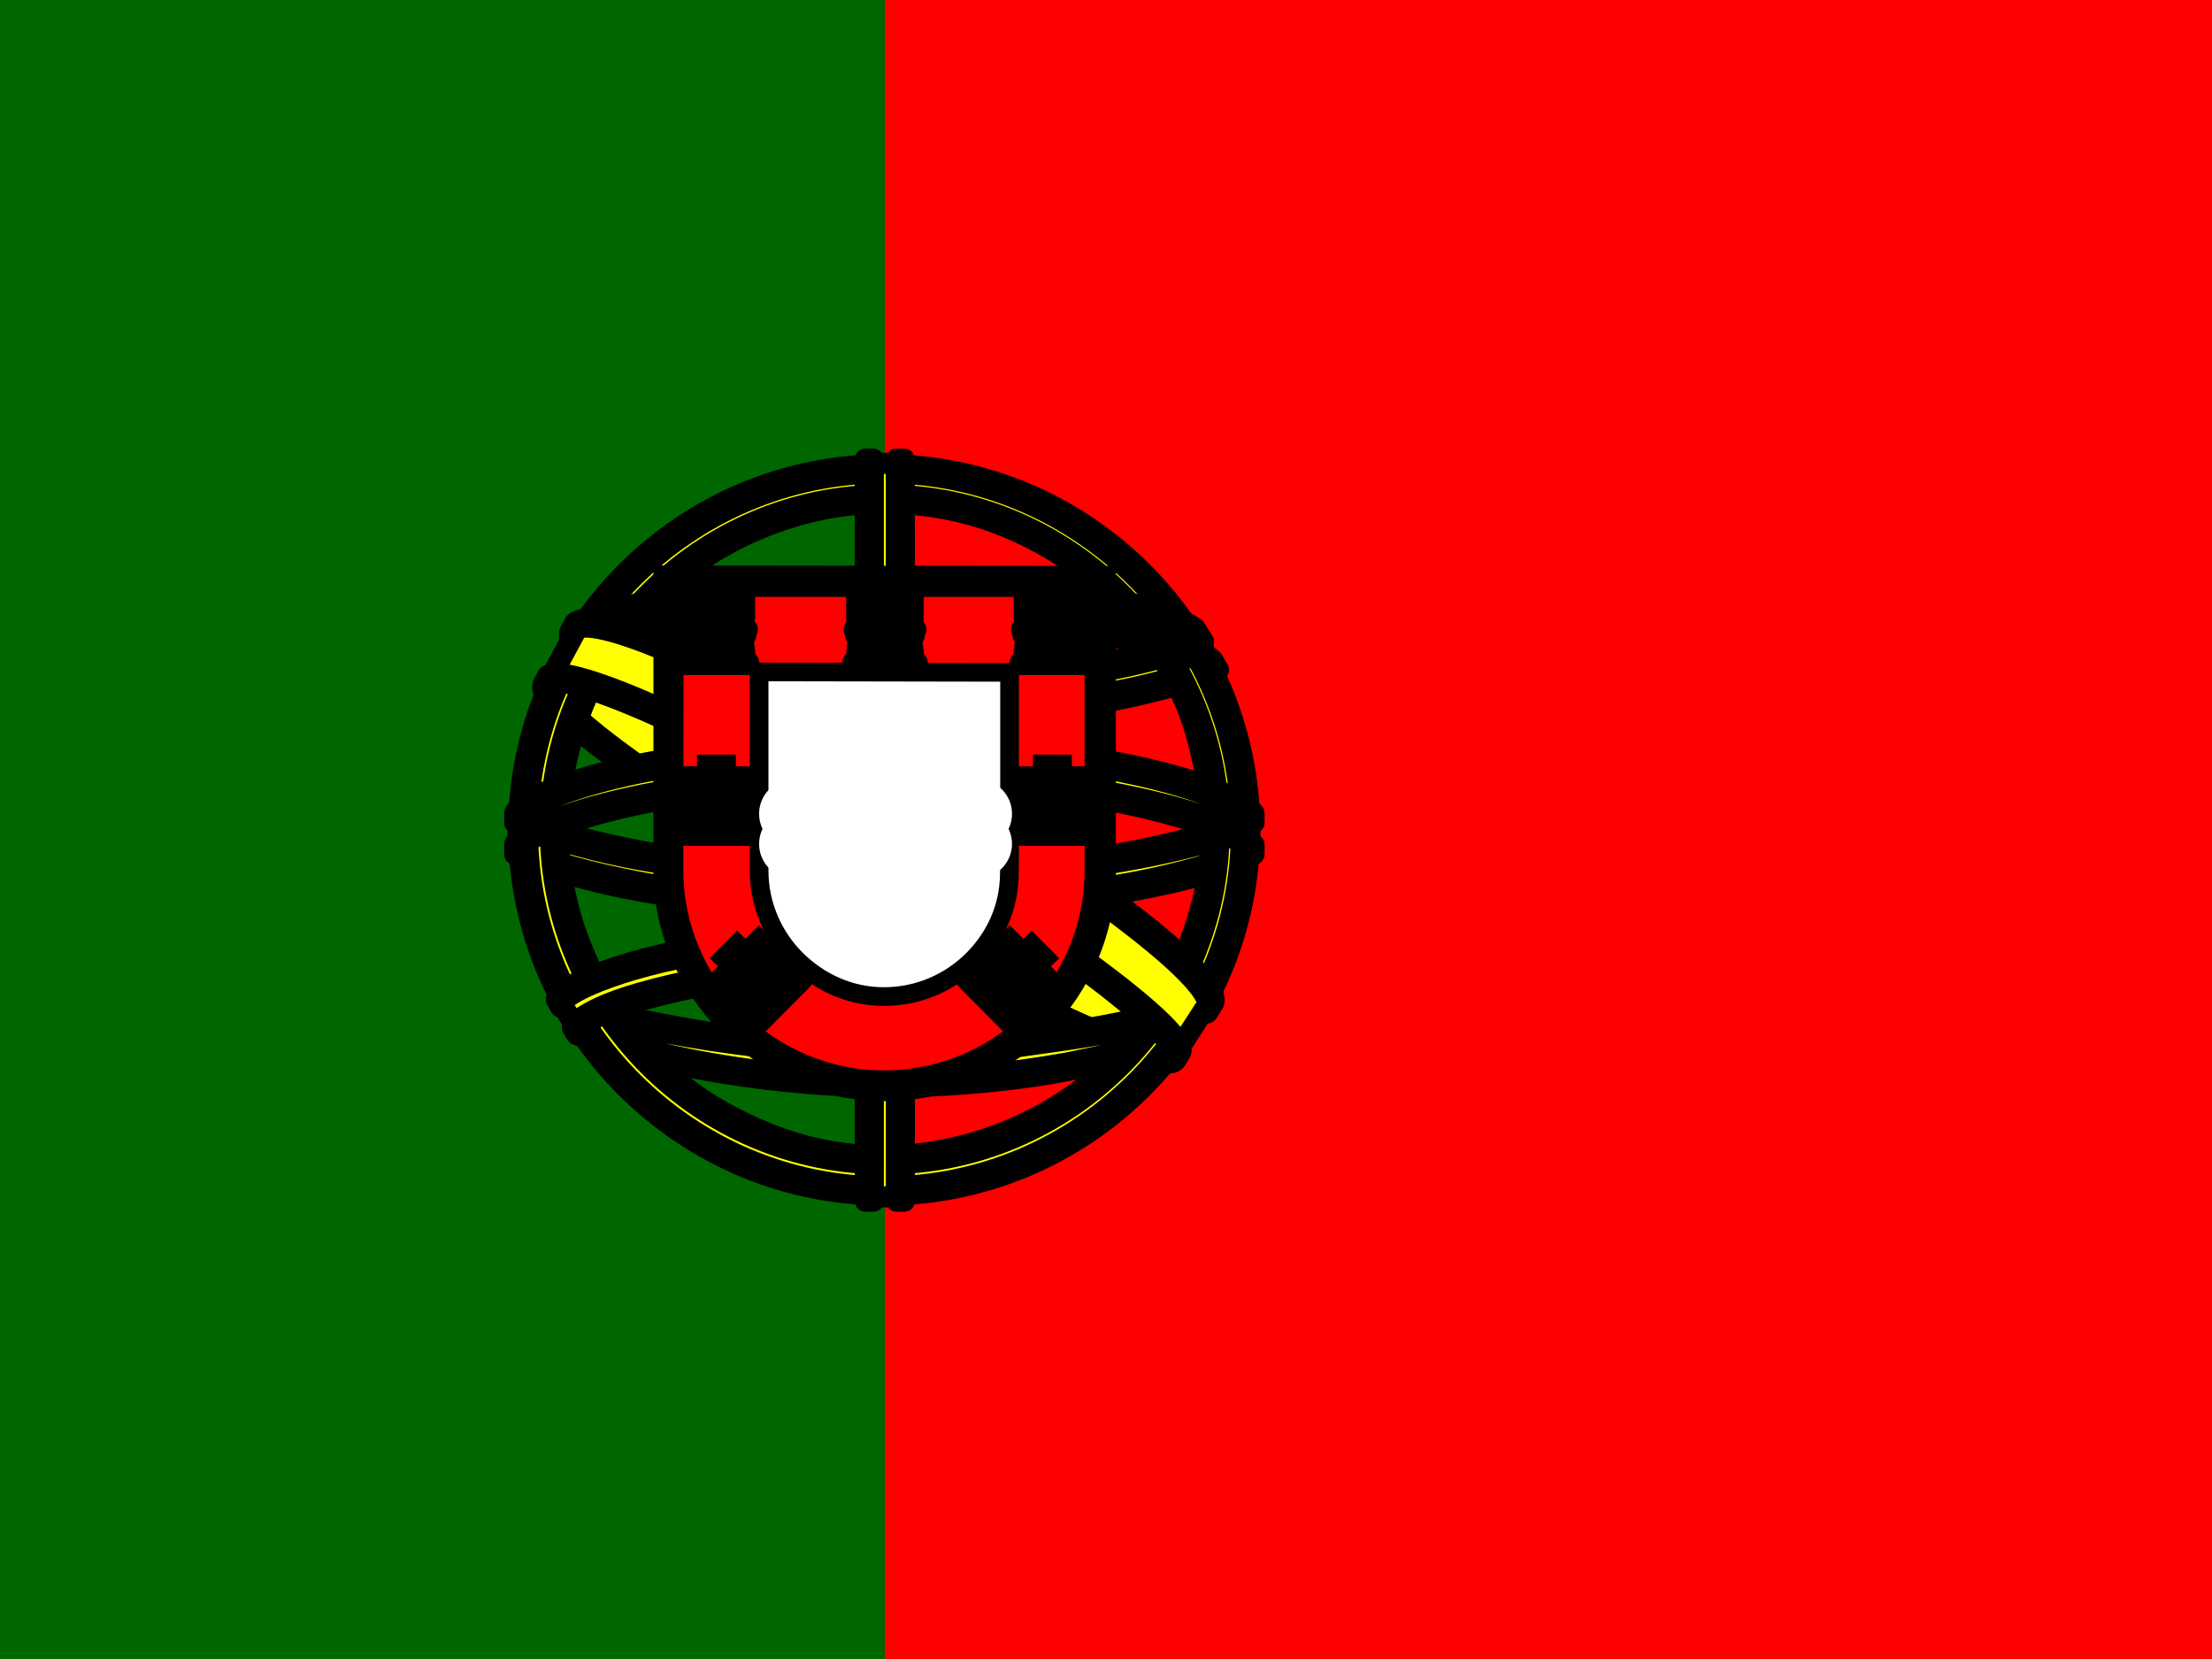 <?xml version="1.0" encoding="UTF-8"?>
<svg width="64px" height="48px" viewBox="0 0 64 48" version="1.1" xmlns="http://www.w3.org/2000/svg" xmlns:xlink="http://www.w3.org/1999/xlink">
    <rect x="0" y="0" width="64" height="48" fill="#333333" stroke="none"/>
    <!-- Generator: Sketch 52.5 (67469) - http://www.bohemiancoding.com/sketch -->
    <title>pt</title>
    <desc>Created with Sketch.</desc>
    <g id="Symbols" stroke="none" stroke-width="1" fill="none" fill-rule="evenodd">
        <g id="I18n/Region-List/Desktop" transform="translate(0, -713)">
            <g id="pt" transform="translate(0, 713)">
                <polygon id="Shape" fill="#FF0000" fill-rule="nonzero" points="25.6 0 64 0 64 48 25.6 48"></polygon>
                <polygon id="Shape" fill="#006600" fill-rule="nonzero" points="0 0 25.6 0 25.6 48 0 48"></polygon>
                <g id="Group" stroke-linecap="round" stroke-linejoin="round" transform="translate(14.8, 13.2)" fill="#FFFF00" stroke="#000000">
                    <path d="M19.146,17.418 C15.923,17.321 1.147,8.097 1.045,6.628 L1.861,5.268 C3.327,7.397 18.433,16.367 19.917,16.049 L19.146,17.417" id="Shape" stroke-width="0.611"></path>
                    <path d="M1.69,5.083 C1.401,5.861 5.546,8.423 10.533,11.456 C15.52,14.489 19.82,16.364 20.138,16.095 C20.158,16.06 20.295,15.824 20.282,15.826 C20.223,15.916 20.077,15.944 19.851,15.879 C18.503,15.49 14.989,13.877 10.637,11.238 C6.285,8.599 2.499,6.167 1.911,5.133 C1.87,5.062 1.841,4.931 1.847,4.829 L1.832,4.829 L1.707,5.048 L1.69,5.083 L1.69,5.083 Z M19.221,17.46 C19.167,17.559 19.065,17.563 18.871,17.541 C17.666,17.408 14.008,15.63 9.681,13.039 C4.645,10.024 0.486,7.278 0.937,6.56 L1.06,6.343 L1.084,6.35 C0.678,7.567 9.292,12.492 9.799,12.806 C14.783,15.894 18.985,17.697 19.357,17.228 L19.221,17.461 L19.221,17.461 L19.221,17.46 Z" id="Shape" stroke-width="0.611"></path>
                    <path d="M10.818,7.518 C14.043,7.492 18.023,7.077 20.314,6.164 L19.82,5.362 C18.467,6.112 14.465,6.604 10.791,6.678 C6.446,6.638 3.378,6.234 1.842,5.202 L1.376,6.056 C4.201,7.252 7.096,7.506 10.818,7.518" id="Shape" stroke-width="0.611"></path>
                    <path d="M20.447,6.182 C20.368,6.308 18.874,6.824 16.674,7.204 C15.182,7.431 13.236,7.626 10.807,7.628 C8.499,7.63 6.614,7.466 5.187,7.272 C2.877,6.91 1.685,6.407 1.244,6.228 C1.286,6.144 1.313,6.086 1.354,6.007 C2.623,6.513 3.821,6.817 5.224,7.033 C6.642,7.225 8.504,7.392 10.8,7.39 C13.217,7.387 15.142,7.178 16.626,6.957 C18.882,6.593 20.115,6.125 20.288,5.907 L20.447,6.183 L20.447,6.183 L20.447,6.182 Z M20.014,5.369 C19.769,5.566 18.551,5.998 16.407,6.34 C14.976,6.545 13.156,6.729 10.832,6.731 C8.623,6.733 6.819,6.585 5.447,6.385 C3.269,6.1 2.11,5.587 1.692,5.438 C1.734,5.366 1.776,5.295 1.82,5.223 C2.145,5.386 3.263,5.84 5.47,6.153 C6.827,6.346 8.634,6.489 10.832,6.487 C13.145,6.484 14.944,6.297 16.366,6.093 C18.521,5.797 19.681,5.246 19.857,5.108 L20.014,5.369 L20.014,5.369 L20.014,5.369 Z M0.227,11.404 C2.211,12.471 6.617,13.008 10.787,13.045 C14.583,13.051 19.529,12.459 21.378,11.478 L21.327,10.411 C20.749,11.315 15.449,12.182 10.745,12.147 C6.042,12.111 1.675,11.385 0.219,10.444 L0.227,11.403 L0.227,11.404 Z" id="Shape" stroke-width="0.611"></path>
                    <path d="M21.48,11.25 L21.48,11.505 C21.201,11.837 19.459,12.339 17.273,12.693 C15.609,12.948 13.441,13.141 10.738,13.141 C8.171,13.141 6.123,12.958 4.536,12.714 C2.026,12.348 0.421,11.708 0.098,11.517 L0.1,11.22 C1.068,11.864 3.69,12.335 4.571,12.479 C6.148,12.721 8.184,12.902 10.738,12.902 C13.428,12.902 15.584,12.711 17.237,12.458 C18.805,12.232 21.039,11.642 21.479,11.25 L21.48,11.25 Z M21.48,10.344 L21.48,10.599 C21.203,10.931 19.46,11.434 17.274,11.787 C15.611,12.042 13.442,12.235 10.739,12.235 C8.172,12.235 6.125,12.052 4.537,11.808 C2.027,11.443 0.422,10.803 0.1,10.611 L0.101,10.314 C1.069,10.958 3.691,11.429 4.572,11.573 C6.149,11.815 8.185,11.997 10.739,11.997 C13.429,11.997 15.585,11.806 17.238,11.552 C18.806,11.325 21.041,10.736 21.48,10.344 L21.48,10.344 L21.48,10.344 Z M10.778,17.234 C6.215,17.207 2.306,15.991 1.481,15.789 L2.083,16.732 C3.541,17.345 7.354,18.259 10.821,18.158 C14.288,18.057 17.318,17.788 19.454,16.749 L20.071,15.772 C18.616,16.458 13.664,17.227 10.777,17.234 L10.778,17.234 Z" id="Shape" stroke-width="0.611"></path>
                    <path d="M19.685,16.53 C19.595,16.668 19.503,16.804 19.408,16.939 C18.401,17.294 16.814,17.667 16.145,17.775 C14.777,18.057 12.66,18.265 10.782,18.266 C6.741,18.207 3.432,17.416 1.876,16.741 L1.75,16.525 L1.771,16.493 L1.984,16.575 C4.752,17.566 7.86,17.961 10.805,18.032 C12.676,18.038 14.548,17.817 16.063,17.546 C18.385,17.081 19.324,16.73 19.612,16.571 L19.685,16.53 L19.685,16.53 Z M20.221,15.647 C20.223,15.65 20.225,15.653 20.227,15.656 C20.159,15.772 20.089,15.888 20.018,16.004 C19.481,16.196 18.023,16.622 15.895,16.92 C14.492,17.111 13.62,17.296 10.83,17.35 C5.602,17.217 2.217,16.195 1.413,15.943 L1.294,15.714 C4.324,16.505 7.418,17.057 10.831,17.114 C13.383,17.059 14.469,16.871 15.86,16.682 C18.342,16.296 19.593,15.887 19.968,15.769 C19.963,15.762 19.958,15.755 19.952,15.748 L20.221,15.647 L20.221,15.648 L20.221,15.647 Z" id="Shape" stroke-width="0.587"></path>
                    <path d="M20.275,10.561 C20.29,13.562 18.754,16.256 17.517,17.444 C15.767,19.125 13.446,20.206 10.736,20.256 C7.71,20.311 4.857,18.339 4.091,17.472 C2.595,15.777 1.377,13.626 1.338,10.726 C1.523,7.45 2.809,5.168 4.673,3.604 C6.537,2.039 9.019,1.277 11.086,1.332 C13.471,1.395 16.257,2.565 18.182,4.887 C19.443,6.409 19.989,8.06 20.275,10.561 L20.275,10.561 Z M10.762,0.285 C16.574,0.285 21.354,5.014 21.354,10.813 C21.354,16.612 16.574,21.341 10.762,21.341 C4.95,21.341 0.21,16.612 0.21,10.813 C0.21,5.014 4.95,0.284 10.762,0.284 L10.762,0.285 Z" id="Shape" stroke-width="0.611"></path>
                    <path d="M10.79,0.248 C16.607,0.248 21.352,4.994 21.352,10.811 C21.352,16.628 16.607,21.373 10.79,21.373 C4.973,21.373 0.229,16.628 0.229,10.811 C0.229,4.993 4.973,0.248 10.79,0.248 L10.79,0.248 Z M0.462,10.811 C0.462,16.492 5.127,21.141 10.79,21.141 C16.454,21.141 21.119,16.492 21.119,10.811 C21.119,5.13 16.454,0.481 10.79,0.481 C5.127,0.481 0.462,5.13 0.462,10.811 L0.462,10.811 Z" id="Shape" stroke-width="0.611"></path>
                    <path d="M10.799,1.126 C16.104,1.126 20.473,5.481 20.473,10.801 C20.473,16.122 16.104,20.476 10.799,20.476 C5.494,20.476 1.125,16.122 1.125,10.801 C1.125,5.481 5.495,1.126 10.799,1.126 Z M1.357,10.801 C1.357,15.994 5.622,20.244 10.799,20.244 C15.976,20.244 20.24,15.995 20.24,10.801 C20.24,5.608 15.976,1.359 10.799,1.359 C5.622,1.359 1.357,5.608 1.357,10.801 L1.357,10.801 Z" id="Shape" stroke-width="0.611"></path>
                    <polygon id="Shape" stroke-width="0.611" points="11.225 0.206 10.319 0.206 10.32 21.428 11.229 21.428"></polygon>
                    <path d="M11.134,0.085 L11.364,0.085 L11.366,21.552 L11.136,21.552 L11.134,0.085 Z M10.236,0.085 L10.468,0.085 L10.468,21.552 L10.236,21.552 L10.236,0.085 L10.236,0.085 Z" id="Shape" stroke-width="0.611"></path>
                    <polygon id="Shape" stroke-width="0.611" points="21.359 11.22 21.359 10.435 20.72 9.84 17.093 8.88 11.867 8.347 5.573 8.667 1.093 9.733 0.189 10.403 0.189 11.188 2.48 10.16 7.92 9.307 13.147 9.307 16.987 9.733 19.653 10.373"></polygon>
                    <path d="M10.795,9.175 C13.289,9.171 15.709,9.412 17.628,9.786 C19.609,10.181 21.003,10.677 21.48,11.233 L21.479,11.509 C20.904,10.816 19.028,10.309 17.584,10.019 C15.679,9.648 13.275,9.409 10.795,9.414 C8.177,9.418 5.74,9.666 3.863,10.033 C2.357,10.331 0.348,10.925 0.097,11.511 L0.097,11.224 C0.235,10.819 1.731,10.213 3.829,9.793 C5.72,9.424 8.162,9.18 10.795,9.176 L10.795,9.175 Z M10.796,8.27 C13.29,8.265 15.71,8.506 17.629,8.88 C19.61,9.276 21.004,9.771 21.48,10.327 L21.48,10.603 C20.905,9.911 19.029,9.403 17.585,9.113 C15.68,8.742 13.276,8.503 10.796,8.508 C8.178,8.512 5.753,8.761 3.876,9.127 C2.422,9.402 0.332,10.019 0.099,10.605 L0.099,10.318 C0.236,9.917 1.762,9.29 3.83,8.887 C5.721,8.518 8.163,8.275 10.796,8.27 L10.796,8.27 Z M10.745,3.649 C14.675,3.629 18.104,4.199 19.672,5.002 L20.244,5.992 C18.881,5.257 15.182,4.493 10.75,4.607 C7.139,4.63 3.281,5.005 1.345,6.038 L2.028,4.896 C3.617,4.072 7.364,3.654 10.745,3.649 L10.745,3.649 Z" id="Shape" stroke-width="0.611"></path>
                    <path d="M10.797,4.466 C13.039,4.46 15.205,4.587 16.928,4.897 C18.532,5.196 20.062,5.644 20.281,5.885 L20.45,6.185 C19.918,5.838 18.594,5.451 16.894,5.128 C15.187,4.807 13.022,4.701 10.793,4.707 C8.262,4.698 6.297,4.832 4.609,5.126 C2.825,5.46 1.587,5.937 1.282,6.163 L1.448,5.847 C2.041,5.544 2.983,5.179 4.565,4.894 C6.31,4.575 8.297,4.48 10.797,4.466 L10.797,4.466 Z M10.796,3.561 C12.941,3.555 15.059,3.675 16.711,3.972 C18.013,4.225 19.301,4.621 19.773,4.973 L20.02,5.368 C19.599,4.899 18.012,4.455 16.61,4.206 C14.972,3.923 12.941,3.811 10.796,3.793 C8.544,3.8 6.463,3.938 4.849,4.232 C3.308,4.525 2.314,4.872 1.894,5.143 L2.112,4.814 C2.693,4.508 3.63,4.227 4.811,3.998 C6.438,3.702 8.531,3.567 10.796,3.561 L10.796,3.561 Z M16.043,15.201 C14.099,14.838 12.153,14.786 10.793,14.802 C4.243,14.878 2.127,16.147 1.869,16.531 L1.379,15.733 C3.047,14.524 6.614,13.846 10.828,13.915 C13.017,13.951 14.906,14.097 16.494,14.404 L16.043,15.201 L16.043,15.201 Z" id="Shape" stroke-width="0.611"></path>
                    <path d="M10.755,14.689 C12.577,14.716 14.366,14.791 16.092,15.113 L15.967,15.334 C14.364,15.038 12.655,14.925 10.761,14.934 C8.344,14.915 5.899,15.141 3.77,15.752 C3.099,15.939 1.987,16.371 1.873,16.728 L1.749,16.523 C1.785,16.312 2.457,15.874 3.713,15.521 C6.151,14.823 8.432,14.705 10.755,14.689 L10.755,14.689 L10.755,14.689 Z M10.838,13.772 C12.726,13.807 14.675,13.895 16.57,14.27 L16.44,14.5 C14.729,14.16 13.094,14.047 10.849,14.012 C8.424,14.017 5.852,14.19 3.513,14.87 C2.758,15.09 1.454,15.565 1.411,15.942 L1.286,15.722 C1.315,15.38 2.443,14.934 3.458,14.638 C5.815,13.953 8.394,13.777 10.838,13.772 L10.838,13.772 Z" id="Shape" stroke-width="0.587"></path>
                    <polygon id="Shape" stroke-width="0.611" points="20.142 15.854 19.355 17.075 17.093 15.067 11.227 11.12 4.613 7.493 1.18 6.319 1.911 4.962 2.16 4.827 4.293 5.36 11.333 8.987 15.387 11.547 18.8 14 20.187 15.6"></polygon>
                    <path d="M1.056,6.351 C1.658,5.942 6.084,7.914 10.715,10.707 C15.334,13.507 19.747,16.672 19.349,17.264 L19.218,17.47 L19.158,17.517 C19.171,17.508 19.237,17.427 19.151,17.207 C18.955,16.56 15.824,14.062 10.629,10.925 C5.565,7.905 1.345,6.085 0.923,6.606 L1.056,6.351 L1.056,6.351 Z M20.303,15.836 C20.684,15.084 16.579,11.992 11.489,8.981 C6.282,6.03 2.53,4.293 1.844,4.811 L1.692,5.088 C1.69,5.103 1.697,5.069 1.73,5.044 C1.854,4.935 2.061,4.943 2.154,4.941 C3.334,4.959 6.705,6.51 11.434,9.221 C13.507,10.428 20.189,14.714 20.163,15.919 C20.165,16.022 20.172,16.044 20.133,16.095 L20.303,15.836 L20.303,15.836 L20.303,15.836 Z" id="Shape" stroke-width="0.611"></path>
                </g>
                <g id="Group" transform="translate(19.2, 16.64)" fill-rule="nonzero">
                    <path d="M0.064,8.534 C0.064,10.27 0.775,11.84 1.926,12.987 C3.08,14.137 4.647,14.862 6.386,14.862 C8.133,14.862 9.719,14.152 10.867,13.007 C12.016,11.862 12.728,10.282 12.728,8.54 L12.728,8.54 L12.728,0.093 L0.063,0.078 L0.064,8.534 L0.064,8.534 Z" id="Shape" stroke="#000000" stroke-width="0.715" fill="#FFFFFF"></path>
                    <path d="M0.301,8.546 L0.301,8.551 C0.301,10.21 0.988,11.722 2.09,12.819 C3.195,13.918 4.716,14.601 6.38,14.601 C8.052,14.601 9.57,13.923 10.67,12.828 C11.77,11.733 12.451,10.222 12.451,8.556 L12.451,8.556 L12.451,0.362 L0.308,0.359 L0.3,8.546 L0.301,8.546 Z M10.01,2.813 L10.01,8.028 L10.006,8.58 C10.006,8.725 9.997,8.89 9.98,9.031 C9.881,9.856 9.502,10.574 8.941,11.133 C8.283,11.788 7.376,12.194 6.375,12.194 C5.381,12.194 4.494,11.774 3.834,11.117 C3.156,10.442 2.764,9.518 2.764,8.562 L2.763,2.8 L10.01,2.813 L10.01,2.813 L10.01,2.813 Z" id="Shape" stroke="#000000" stroke-width="0.541" fill="#FF0000"></path>
                    <g id="e" transform="translate(0.533, 0.427)">
                        <g id="d">
                            <path d="M0.554,2.073 C0.568,1.484 0.986,1.344 0.989,1.342 C0.992,1.34 1.44,1.492 1.439,2.078 L0.554,2.073" id="Shape" fill="#FFFF00"></path>
                            <path d="M0.193,1.354 L0.12,2.03 L0.562,2.031 C0.566,1.471 0.986,1.378 0.996,1.38 C1.006,1.38 1.422,1.504 1.433,2.031 L1.876,2.031 L1.796,1.349 L0.193,1.353 L0.193,1.354 L0.193,1.354 Z M0.091,2.033 L1.898,2.033 C1.936,2.033 1.968,2.071 1.968,2.117 C1.968,2.163 1.936,2.2 1.898,2.2 L0.091,2.2 C0.053,2.2 0.021,2.163 0.021,2.117 C0.021,2.071 0.053,2.033 0.091,2.033 Z" id="Shape" stroke="#000000" stroke-width="0.533" fill="#FFFF00"></path>
                            <path d="M0.748,2.03 C0.75,1.676 0.989,1.577 0.99,1.577 C0.99,1.577 1.24,1.68 1.242,2.03 L0.748,2.03 Z M0.129,1.072 L1.862,1.072 C1.898,1.072 1.928,1.106 1.928,1.147 C1.928,1.188 1.898,1.222 1.862,1.222 L0.129,1.222 C0.093,1.222 0.063,1.189 0.063,1.147 C0.063,1.106 0.092,1.072 0.129,1.072 L0.129,1.072 Z M0.165,1.223 L1.823,1.223 C1.858,1.223 1.886,1.257 1.886,1.299 C1.886,1.34 1.858,1.374 1.823,1.374 L0.165,1.374 C0.13,1.374 0.102,1.34 0.102,1.299 C0.102,1.257 0.13,1.223 0.165,1.223 Z M0.701,0.094 L0.832,0.094 L0.832,0.187 L0.927,0.187 L0.927,0.092 L1.061,0.092 L1.061,0.187 L1.157,0.187 L1.157,0.092 L1.291,0.092 L1.291,0.307 C1.291,0.34 1.264,0.362 1.232,0.362 L0.762,0.362 C0.73,0.362 0.701,0.337 0.701,0.306 L0.7,0.094 L0.701,0.094 Z M1.194,0.381 L1.223,1.069 L0.764,1.067 L0.795,0.379 L1.193,0.381 L1.194,0.381 Z" id="Shape" stroke="#000000" stroke-width="0.533" fill="#FFFF00"></path>
                            <polygon id="a" stroke="#000000" stroke-width="0.533" fill="#FFFF00" points="0.692 0.7 0.708 1.2 0.208 1.2 0.222 0.7 0.692 0.7"></polygon>
                            <g id="a-link" transform="translate(1.238, 0.64)" fill="#FFFF00" stroke="#000000" stroke-width="0.533">
                                <polygon id="a" points="0.585 0.06 0.601 0.56 0.101 0.56 0.115 0.06 0.585 0.06"></polygon>
                            </g>
                            <path d="M0.139,0.432 L0.267,0.433 L0.267,0.605 L0.36,0.605 L0.36,0.429 L0.491,0.43 L0.491,0.606 L0.585,0.606 L0.585,0.429 L0.716,0.43 L0.716,0.827 C0.716,0.889 0.689,0.929 0.659,0.929 L0.199,0.929 C0.168,0.929 0.139,0.883 0.139,0.825 L0.139,0.432 Z" id="b" stroke="#000000" stroke-width="0.533" fill="#FFFF00"></path>
                            <g id="b-link" transform="translate(1.238, 0.427)" fill="#FFFF00" stroke="#000000" stroke-width="0.533">
                                <path d="M0.032,0.007 L0.16,0.008 L0.16,0.18 L0.254,0.18 L0.254,0.004 L0.385,0.005 L0.385,0.18 L0.479,0.18 L0.479,0.004 L0.61,0.004 L0.609,0.402 C0.609,0.464 0.583,0.504 0.552,0.504 L0.092,0.504 C0.061,0.504 0.032,0.457 0.032,0.4 L0.032,0.007 Z" id="b"></path>
                            </g>
                            <path d="M0.95,0.666 C0.937,0.51 1.388,0.508 1.383,0.666 L1.383,1.048 L0.95,1.048 L0.95,0.666" id="Shape" fill="#000000"></path>
                            <path d="M0.381,0.927 C0.379,0.743 0.799,0.739 0.794,0.927 L0.794,1.287 L0.381,1.287 L0.381,0.927" id="c" fill="#000000"></path>
                            <g id="c-link" transform="translate(1.455, 0.747)" fill="#000000">
                                <path d="M0.143,0.203 C0.141,0.019 0.561,0.015 0.556,0.203 L0.556,0.563 L0.143,0.563 L0.143,0.203" id="c"></path>
                            </g>
                        </g>
                        <g id="d-link" transform="translate(0, 4.941)">
                            <g id="d">
                                <path d="M0.554,2.073 C0.568,1.484 0.986,1.344 0.989,1.342 C0.992,1.34 1.44,1.492 1.439,2.078 L0.554,2.073" id="Shape" fill="#FFFF00"></path>
                                <path d="M0.193,1.354 L0.12,2.03 L0.562,2.031 C0.566,1.471 0.986,1.378 0.996,1.38 C1.006,1.38 1.422,1.504 1.433,2.031 L1.876,2.031 L1.796,1.349 L0.193,1.353 L0.193,1.354 L0.193,1.354 Z M0.091,2.033 L1.898,2.033 C1.936,2.033 1.968,2.071 1.968,2.117 C1.968,2.163 1.936,2.2 1.898,2.2 L0.091,2.2 C0.053,2.2 0.021,2.163 0.021,2.117 C0.021,2.071 0.053,2.033 0.091,2.033 Z" id="Shape" stroke="#000000" stroke-width="0.533" fill="#FFFF00"></path>
                                <path d="M0.748,2.03 C0.75,1.676 0.989,1.577 0.99,1.577 C0.99,1.577 1.24,1.68 1.242,2.03 L0.748,2.03 Z M0.129,1.072 L1.862,1.072 C1.898,1.072 1.928,1.106 1.928,1.147 C1.928,1.188 1.898,1.222 1.862,1.222 L0.129,1.222 C0.093,1.222 0.063,1.189 0.063,1.147 C0.063,1.106 0.092,1.072 0.129,1.072 L0.129,1.072 Z M0.165,1.223 L1.823,1.223 C1.858,1.223 1.886,1.257 1.886,1.299 C1.886,1.34 1.858,1.374 1.823,1.374 L0.165,1.374 C0.13,1.374 0.102,1.34 0.102,1.299 C0.102,1.257 0.13,1.223 0.165,1.223 Z M0.701,0.094 L0.832,0.094 L0.832,0.187 L0.927,0.187 L0.927,0.092 L1.061,0.092 L1.061,0.187 L1.157,0.187 L1.157,0.092 L1.291,0.092 L1.291,0.307 C1.291,0.34 1.264,0.362 1.232,0.362 L0.762,0.362 C0.73,0.362 0.701,0.337 0.701,0.306 L0.7,0.094 L0.701,0.094 Z M1.194,0.381 L1.223,1.069 L0.764,1.067 L0.795,0.379 L1.193,0.381 L1.194,0.381 Z" id="Shape" stroke="#000000" stroke-width="0.533" fill="#FFFF00"></path>
                                <polygon id="a" stroke="#000000" stroke-width="0.533" fill="#FFFF00" points="0.692 0.7 0.708 1.2 0.208 1.2 0.222 0.7 0.692 0.7"></polygon>
                                <g id="a-link" transform="translate(1.238, 0.64)" fill="#FFFF00" stroke="#000000" stroke-width="0.533">
                                    <polygon id="a" points="0.585 0.06 0.601 0.56 0.101 0.56 0.115 0.06 0.585 0.06"></polygon>
                                </g>
                                <path d="M0.139,0.432 L0.267,0.433 L0.267,0.605 L0.36,0.605 L0.36,0.429 L0.491,0.43 L0.491,0.606 L0.585,0.606 L0.585,0.429 L0.716,0.43 L0.716,0.827 C0.716,0.889 0.689,0.929 0.659,0.929 L0.199,0.929 C0.168,0.929 0.139,0.883 0.139,0.825 L0.139,0.432 Z" id="b" stroke="#000000" stroke-width="0.533" fill="#FFFF00"></path>
                                <g id="b-link" transform="translate(1.238, 0.427)" fill="#FFFF00" stroke="#000000" stroke-width="0.533">
                                    <path d="M0.032,0.007 L0.16,0.008 L0.16,0.18 L0.254,0.18 L0.254,0.004 L0.385,0.005 L0.385,0.18 L0.479,0.18 L0.479,0.004 L0.61,0.004 L0.609,0.402 C0.609,0.464 0.583,0.504 0.552,0.504 L0.092,0.504 C0.061,0.504 0.032,0.457 0.032,0.4 L0.032,0.007 Z" id="b"></path>
                                </g>
                                <path d="M0.95,0.666 C0.937,0.51 1.388,0.508 1.383,0.666 L1.383,1.048 L0.95,1.048 L0.95,0.666" id="Shape" fill="#000000"></path>
                                <path d="M0.381,0.927 C0.379,0.743 0.799,0.739 0.794,0.927 L0.794,1.287 L0.381,1.287 L0.381,0.927" id="c" fill="#000000"></path>
                                <g id="c-link" transform="translate(1.455, 0.747)" fill="#000000">
                                    <path d="M0.143,0.203 C0.141,0.019 0.561,0.015 0.556,0.203 L0.556,0.563 L0.143,0.563 L0.143,0.203" id="c"></path>
                                </g>
                            </g>
                        </g>
                        <g id="d-link" transform="translate(2.128, 11.159) rotate(-45.202) translate(-2.128, -11.159) translate(1.115, 10.039)">
                            <g id="d">
                                <path d="M0.554,2.073 C0.568,1.484 0.986,1.344 0.989,1.342 C0.992,1.34 1.44,1.492 1.439,2.078 L0.554,2.073" id="Shape" fill="#FFFF00"></path>
                                <path d="M0.193,1.354 L0.12,2.03 L0.562,2.031 C0.566,1.471 0.986,1.378 0.996,1.38 C1.006,1.38 1.422,1.504 1.433,2.031 L1.876,2.031 L1.796,1.349 L0.193,1.353 L0.193,1.354 L0.193,1.354 Z M0.091,2.033 L1.898,2.033 C1.936,2.033 1.968,2.071 1.968,2.117 C1.968,2.163 1.936,2.2 1.898,2.2 L0.091,2.2 C0.053,2.2 0.021,2.163 0.021,2.117 C0.021,2.071 0.053,2.033 0.091,2.033 Z" id="Shape" stroke="#000000" stroke-width="0.533" fill="#FFFF00"></path>
                                <path d="M0.748,2.03 C0.75,1.676 0.989,1.577 0.99,1.577 C0.99,1.577 1.24,1.68 1.242,2.03 L0.748,2.03 Z M0.129,1.072 L1.862,1.072 C1.898,1.072 1.928,1.106 1.928,1.147 C1.928,1.188 1.898,1.222 1.862,1.222 L0.129,1.222 C0.093,1.222 0.063,1.189 0.063,1.147 C0.063,1.106 0.092,1.072 0.129,1.072 L0.129,1.072 Z M0.165,1.223 L1.823,1.223 C1.858,1.223 1.886,1.257 1.886,1.299 C1.886,1.34 1.858,1.374 1.823,1.374 L0.165,1.374 C0.13,1.374 0.102,1.34 0.102,1.299 C0.102,1.257 0.13,1.223 0.165,1.223 Z M0.701,0.094 L0.832,0.094 L0.832,0.187 L0.927,0.187 L0.927,0.092 L1.061,0.092 L1.061,0.187 L1.157,0.187 L1.157,0.092 L1.291,0.092 L1.291,0.307 C1.291,0.34 1.264,0.362 1.232,0.362 L0.762,0.362 C0.73,0.362 0.701,0.337 0.701,0.306 L0.7,0.094 L0.701,0.094 Z M1.194,0.381 L1.223,1.069 L0.764,1.067 L0.795,0.379 L1.193,0.381 L1.194,0.381 Z" id="Shape" stroke="#000000" stroke-width="0.533" fill="#FFFF00"></path>
                                <polygon id="a" stroke="#000000" stroke-width="0.533" fill="#FFFF00" points="0.692 0.7 0.708 1.2 0.208 1.2 0.222 0.7 0.692 0.7"></polygon>
                                <g id="a-link" transform="translate(1.238, 0.64)" fill="#FFFF00" stroke="#000000" stroke-width="0.533">
                                    <polygon id="a" points="0.585 0.06 0.601 0.56 0.101 0.56 0.115 0.06 0.585 0.06"></polygon>
                                </g>
                                <path d="M0.139,0.432 L0.267,0.433 L0.267,0.605 L0.36,0.605 L0.36,0.429 L0.491,0.43 L0.491,0.606 L0.585,0.606 L0.585,0.429 L0.716,0.43 L0.716,0.827 C0.716,0.889 0.689,0.929 0.659,0.929 L0.199,0.929 C0.168,0.929 0.139,0.883 0.139,0.825 L0.139,0.432 Z" id="b" stroke="#000000" stroke-width="0.533" fill="#FFFF00"></path>
                                <g id="b-link" transform="translate(1.238, 0.427)" fill="#FFFF00" stroke="#000000" stroke-width="0.533">
                                    <path d="M0.032,0.007 L0.16,0.008 L0.16,0.18 L0.254,0.18 L0.254,0.004 L0.385,0.005 L0.385,0.18 L0.479,0.18 L0.479,0.004 L0.61,0.004 L0.609,0.402 C0.609,0.464 0.583,0.504 0.552,0.504 L0.092,0.504 C0.061,0.504 0.032,0.457 0.032,0.4 L0.032,0.007 Z" id="b"></path>
                                </g>
                                <path d="M0.95,0.666 C0.937,0.51 1.388,0.508 1.383,0.666 L1.383,1.048 L0.95,1.048 L0.95,0.666" id="Shape" fill="#000000"></path>
                                <path d="M0.381,0.927 C0.379,0.743 0.799,0.739 0.794,0.927 L0.794,1.287 L0.381,1.287 L0.381,0.927" id="c" fill="#000000"></path>
                                <g id="c-link" transform="translate(1.455, 0.747)" fill="#000000">
                                    <path d="M0.143,0.203 C0.141,0.019 0.561,0.015 0.556,0.203 L0.556,0.563 L0.143,0.563 L0.143,0.203" id="c"></path>
                                </g>
                            </g>
                        </g>
                    </g>
                    <g id="d-link" transform="translate(5.41, 0.427)">
                        <g id="d">
                            <path d="M0.554,2.073 C0.568,1.484 0.986,1.344 0.989,1.342 C0.992,1.34 1.44,1.492 1.439,2.078 L0.554,2.073" id="Shape" fill="#FFFF00"></path>
                            <path d="M0.193,1.354 L0.12,2.03 L0.562,2.031 C0.566,1.471 0.986,1.378 0.996,1.38 C1.006,1.38 1.422,1.504 1.433,2.031 L1.876,2.031 L1.796,1.349 L0.193,1.353 L0.193,1.354 L0.193,1.354 Z M0.091,2.033 L1.898,2.033 C1.936,2.033 1.968,2.071 1.968,2.117 C1.968,2.163 1.936,2.2 1.898,2.2 L0.091,2.2 C0.053,2.2 0.021,2.163 0.021,2.117 C0.021,2.071 0.053,2.033 0.091,2.033 Z" id="Shape" stroke="#000000" stroke-width="0.533" fill="#FFFF00"></path>
                            <path d="M0.748,2.03 C0.75,1.676 0.989,1.577 0.99,1.577 C0.99,1.577 1.24,1.68 1.242,2.03 L0.748,2.03 Z M0.129,1.072 L1.862,1.072 C1.898,1.072 1.928,1.106 1.928,1.147 C1.928,1.188 1.898,1.222 1.862,1.222 L0.129,1.222 C0.093,1.222 0.063,1.189 0.063,1.147 C0.063,1.106 0.092,1.072 0.129,1.072 L0.129,1.072 Z M0.165,1.223 L1.823,1.223 C1.858,1.223 1.886,1.257 1.886,1.299 C1.886,1.34 1.858,1.374 1.823,1.374 L0.165,1.374 C0.13,1.374 0.102,1.34 0.102,1.299 C0.102,1.257 0.13,1.223 0.165,1.223 Z M0.701,0.094 L0.832,0.094 L0.832,0.187 L0.927,0.187 L0.927,0.092 L1.061,0.092 L1.061,0.187 L1.157,0.187 L1.157,0.092 L1.291,0.092 L1.291,0.307 C1.291,0.34 1.264,0.362 1.232,0.362 L0.762,0.362 C0.73,0.362 0.701,0.337 0.701,0.306 L0.7,0.094 L0.701,0.094 Z M1.194,0.381 L1.223,1.069 L0.764,1.067 L0.795,0.379 L1.193,0.381 L1.194,0.381 Z" id="Shape" stroke="#000000" stroke-width="0.533" fill="#FFFF00"></path>
                            <polygon id="a" stroke="#000000" stroke-width="0.533" fill="#FFFF00" points="0.692 0.7 0.708 1.2 0.208 1.2 0.222 0.7 0.692 0.7"></polygon>
                            <g id="a-link" transform="translate(1.238, 0.64)" fill="#FFFF00" stroke="#000000" stroke-width="0.533">
                                <polygon id="a" points="0.585 0.06 0.601 0.56 0.101 0.56 0.115 0.06 0.585 0.06"></polygon>
                            </g>
                            <path d="M0.139,0.432 L0.267,0.433 L0.267,0.605 L0.36,0.605 L0.36,0.429 L0.491,0.43 L0.491,0.606 L0.585,0.606 L0.585,0.429 L0.716,0.43 L0.716,0.827 C0.716,0.889 0.689,0.929 0.659,0.929 L0.199,0.929 C0.168,0.929 0.139,0.883 0.139,0.825 L0.139,0.432 Z" id="b" stroke="#000000" stroke-width="0.533" fill="#FFFF00"></path>
                            <g id="b-link" transform="translate(1.238, 0.427)" fill="#FFFF00" stroke="#000000" stroke-width="0.533">
                                <path d="M0.032,0.007 L0.16,0.008 L0.16,0.18 L0.254,0.18 L0.254,0.004 L0.385,0.005 L0.385,0.18 L0.479,0.18 L0.479,0.004 L0.61,0.004 L0.609,0.402 C0.609,0.464 0.583,0.504 0.552,0.504 L0.092,0.504 C0.061,0.504 0.032,0.457 0.032,0.4 L0.032,0.007 Z" id="b"></path>
                            </g>
                            <path d="M0.95,0.666 C0.937,0.51 1.388,0.508 1.383,0.666 L1.383,1.048 L0.95,1.048 L0.95,0.666" id="Shape" fill="#000000"></path>
                            <path d="M0.381,0.927 C0.379,0.743 0.799,0.739 0.794,0.927 L0.794,1.287 L0.381,1.287 L0.381,0.927" id="c" fill="#000000"></path>
                            <g id="c-link" transform="translate(1.455, 0.747)" fill="#000000">
                                <path d="M0.143,0.203 C0.141,0.019 0.561,0.015 0.556,0.203 L0.556,0.563 L0.143,0.563 L0.143,0.203" id="c"></path>
                            </g>
                        </g>
                    </g>
                    <g id="e-link" transform="translate(10.378, 6.773) scale(-1, 1) translate(-10.378, -6.773) translate(8.511, 0.427)">
                        <g id="e">
                            <g id="d">
                                <path d="M0.554,2.073 C0.568,1.484 0.986,1.344 0.989,1.342 C0.992,1.34 1.44,1.492 1.439,2.078 L0.554,2.073" id="Shape" fill="#FFFF00"></path>
                                <path d="M0.193,1.354 L0.12,2.03 L0.562,2.031 C0.566,1.471 0.986,1.378 0.996,1.38 C1.006,1.38 1.422,1.504 1.433,2.031 L1.876,2.031 L1.796,1.349 L0.193,1.353 L0.193,1.354 L0.193,1.354 Z M0.091,2.033 L1.898,2.033 C1.936,2.033 1.968,2.071 1.968,2.117 C1.968,2.163 1.936,2.2 1.898,2.2 L0.091,2.2 C0.053,2.2 0.021,2.163 0.021,2.117 C0.021,2.071 0.053,2.033 0.091,2.033 Z" id="Shape" stroke="#000000" stroke-width="0.533" fill="#FFFF00"></path>
                                <path d="M0.748,2.03 C0.75,1.676 0.989,1.577 0.99,1.577 C0.99,1.577 1.24,1.68 1.242,2.03 L0.748,2.03 Z M0.129,1.072 L1.862,1.072 C1.898,1.072 1.928,1.106 1.928,1.147 C1.928,1.188 1.898,1.222 1.862,1.222 L0.129,1.222 C0.093,1.222 0.063,1.189 0.063,1.147 C0.063,1.106 0.092,1.072 0.129,1.072 L0.129,1.072 Z M0.165,1.223 L1.823,1.223 C1.858,1.223 1.886,1.257 1.886,1.299 C1.886,1.34 1.858,1.374 1.823,1.374 L0.165,1.374 C0.13,1.374 0.102,1.34 0.102,1.299 C0.102,1.257 0.13,1.223 0.165,1.223 Z M0.701,0.094 L0.832,0.094 L0.832,0.187 L0.927,0.187 L0.927,0.092 L1.061,0.092 L1.061,0.187 L1.157,0.187 L1.157,0.092 L1.291,0.092 L1.291,0.307 C1.291,0.34 1.264,0.362 1.232,0.362 L0.762,0.362 C0.73,0.362 0.701,0.337 0.701,0.306 L0.7,0.094 L0.701,0.094 Z M1.194,0.381 L1.223,1.069 L0.764,1.067 L0.795,0.379 L1.193,0.381 L1.194,0.381 Z" id="Shape" stroke="#000000" stroke-width="0.533" fill="#FFFF00"></path>
                                <polygon id="a" stroke="#000000" stroke-width="0.533" fill="#FFFF00" points="0.692 0.7 0.708 1.2 0.208 1.2 0.222 0.7 0.692 0.7"></polygon>
                                <g id="a-link" transform="translate(1.238, 0.64)" fill="#FFFF00" stroke="#000000" stroke-width="0.533">
                                    <polygon id="a" points="0.585 0.06 0.601 0.56 0.101 0.56 0.115 0.06 0.585 0.06"></polygon>
                                </g>
                                <path d="M0.139,0.432 L0.267,0.433 L0.267,0.605 L0.36,0.605 L0.36,0.429 L0.491,0.43 L0.491,0.606 L0.585,0.606 L0.585,0.429 L0.716,0.43 L0.716,0.827 C0.716,0.889 0.689,0.929 0.659,0.929 L0.199,0.929 C0.168,0.929 0.139,0.883 0.139,0.825 L0.139,0.432 Z" id="b" stroke="#000000" stroke-width="0.533" fill="#FFFF00"></path>
                                <g id="b-link" transform="translate(1.238, 0.427)" fill="#FFFF00" stroke="#000000" stroke-width="0.533">
                                    <path d="M0.032,0.007 L0.16,0.008 L0.16,0.18 L0.254,0.18 L0.254,0.004 L0.385,0.005 L0.385,0.18 L0.479,0.18 L0.479,0.004 L0.61,0.004 L0.609,0.402 C0.609,0.464 0.583,0.504 0.552,0.504 L0.092,0.504 C0.061,0.504 0.032,0.457 0.032,0.4 L0.032,0.007 Z" id="b"></path>
                                </g>
                                <path d="M0.95,0.666 C0.937,0.51 1.388,0.508 1.383,0.666 L1.383,1.048 L0.95,1.048 L0.95,0.666" id="Shape" fill="#000000"></path>
                                <path d="M0.381,0.927 C0.379,0.743 0.799,0.739 0.794,0.927 L0.794,1.287 L0.381,1.287 L0.381,0.927" id="c" fill="#000000"></path>
                                <g id="c-link" transform="translate(1.455, 0.747)" fill="#000000">
                                    <path d="M0.143,0.203 C0.141,0.019 0.561,0.015 0.556,0.203 L0.556,0.563 L0.143,0.563 L0.143,0.203" id="c"></path>
                                </g>
                            </g>
                            <g id="d-link" transform="translate(0, 4.941)">
                                <g id="d">
                                    <path d="M0.554,2.073 C0.568,1.484 0.986,1.344 0.989,1.342 C0.992,1.34 1.44,1.492 1.439,2.078 L0.554,2.073" id="Shape" fill="#FFFF00"></path>
                                    <path d="M0.193,1.354 L0.12,2.03 L0.562,2.031 C0.566,1.471 0.986,1.378 0.996,1.38 C1.006,1.38 1.422,1.504 1.433,2.031 L1.876,2.031 L1.796,1.349 L0.193,1.353 L0.193,1.354 L0.193,1.354 Z M0.091,2.033 L1.898,2.033 C1.936,2.033 1.968,2.071 1.968,2.117 C1.968,2.163 1.936,2.2 1.898,2.2 L0.091,2.2 C0.053,2.2 0.021,2.163 0.021,2.117 C0.021,2.071 0.053,2.033 0.091,2.033 Z" id="Shape" stroke="#000000" stroke-width="0.533" fill="#FFFF00"></path>
                                    <path d="M0.748,2.03 C0.75,1.676 0.989,1.577 0.99,1.577 C0.99,1.577 1.24,1.68 1.242,2.03 L0.748,2.03 Z M0.129,1.072 L1.862,1.072 C1.898,1.072 1.928,1.106 1.928,1.147 C1.928,1.188 1.898,1.222 1.862,1.222 L0.129,1.222 C0.093,1.222 0.063,1.189 0.063,1.147 C0.063,1.106 0.092,1.072 0.129,1.072 L0.129,1.072 Z M0.165,1.223 L1.823,1.223 C1.858,1.223 1.886,1.257 1.886,1.299 C1.886,1.34 1.858,1.374 1.823,1.374 L0.165,1.374 C0.13,1.374 0.102,1.34 0.102,1.299 C0.102,1.257 0.13,1.223 0.165,1.223 Z M0.701,0.094 L0.832,0.094 L0.832,0.187 L0.927,0.187 L0.927,0.092 L1.061,0.092 L1.061,0.187 L1.157,0.187 L1.157,0.092 L1.291,0.092 L1.291,0.307 C1.291,0.34 1.264,0.362 1.232,0.362 L0.762,0.362 C0.73,0.362 0.701,0.337 0.701,0.306 L0.7,0.094 L0.701,0.094 Z M1.194,0.381 L1.223,1.069 L0.764,1.067 L0.795,0.379 L1.193,0.381 L1.194,0.381 Z" id="Shape" stroke="#000000" stroke-width="0.533" fill="#FFFF00"></path>
                                    <polygon id="a" stroke="#000000" stroke-width="0.533" fill="#FFFF00" points="0.692 0.7 0.708 1.2 0.208 1.2 0.222 0.7 0.692 0.7"></polygon>
                                    <g id="a-link" transform="translate(1.238, 0.64)" fill="#FFFF00" stroke="#000000" stroke-width="0.533">
                                        <polygon id="a" points="0.585 0.06 0.601 0.56 0.101 0.56 0.115 0.06 0.585 0.06"></polygon>
                                    </g>
                                    <path d="M0.139,0.432 L0.267,0.433 L0.267,0.605 L0.36,0.605 L0.36,0.429 L0.491,0.43 L0.491,0.606 L0.585,0.606 L0.585,0.429 L0.716,0.43 L0.716,0.827 C0.716,0.889 0.689,0.929 0.659,0.929 L0.199,0.929 C0.168,0.929 0.139,0.883 0.139,0.825 L0.139,0.432 Z" id="b" stroke="#000000" stroke-width="0.533" fill="#FFFF00"></path>
                                    <g id="b-link" transform="translate(1.238, 0.427)" fill="#FFFF00" stroke="#000000" stroke-width="0.533">
                                        <path d="M0.032,0.007 L0.16,0.008 L0.16,0.18 L0.254,0.18 L0.254,0.004 L0.385,0.005 L0.385,0.18 L0.479,0.18 L0.479,0.004 L0.61,0.004 L0.609,0.402 C0.609,0.464 0.583,0.504 0.552,0.504 L0.092,0.504 C0.061,0.504 0.032,0.457 0.032,0.4 L0.032,0.007 Z" id="b"></path>
                                    </g>
                                    <path d="M0.95,0.666 C0.937,0.51 1.388,0.508 1.383,0.666 L1.383,1.048 L0.95,1.048 L0.95,0.666" id="Shape" fill="#000000"></path>
                                    <path d="M0.381,0.927 C0.379,0.743 0.799,0.739 0.794,0.927 L0.794,1.287 L0.381,1.287 L0.381,0.927" id="c" fill="#000000"></path>
                                    <g id="c-link" transform="translate(1.455, 0.747)" fill="#000000">
                                        <path d="M0.143,0.203 C0.141,0.019 0.561,0.015 0.556,0.203 L0.556,0.563 L0.143,0.563 L0.143,0.203" id="c"></path>
                                    </g>
                                </g>
                            </g>
                            <g id="d-link" transform="translate(2.128, 11.159) rotate(-45.202) translate(-2.128, -11.159) translate(1.115, 10.039)">
                                <g id="d">
                                    <path d="M0.554,2.073 C0.568,1.484 0.986,1.344 0.989,1.342 C0.992,1.34 1.44,1.492 1.439,2.078 L0.554,2.073" id="Shape" fill="#FFFF00"></path>
                                    <path d="M0.193,1.354 L0.12,2.03 L0.562,2.031 C0.566,1.471 0.986,1.378 0.996,1.38 C1.006,1.38 1.422,1.504 1.433,2.031 L1.876,2.031 L1.796,1.349 L0.193,1.353 L0.193,1.354 L0.193,1.354 Z M0.091,2.033 L1.898,2.033 C1.936,2.033 1.968,2.071 1.968,2.117 C1.968,2.163 1.936,2.2 1.898,2.2 L0.091,2.2 C0.053,2.2 0.021,2.163 0.021,2.117 C0.021,2.071 0.053,2.033 0.091,2.033 Z" id="Shape" stroke="#000000" stroke-width="0.533" fill="#FFFF00"></path>
                                    <path d="M0.748,2.03 C0.75,1.676 0.989,1.577 0.99,1.577 C0.99,1.577 1.24,1.68 1.242,2.03 L0.748,2.03 Z M0.129,1.072 L1.862,1.072 C1.898,1.072 1.928,1.106 1.928,1.147 C1.928,1.188 1.898,1.222 1.862,1.222 L0.129,1.222 C0.093,1.222 0.063,1.189 0.063,1.147 C0.063,1.106 0.092,1.072 0.129,1.072 L0.129,1.072 Z M0.165,1.223 L1.823,1.223 C1.858,1.223 1.886,1.257 1.886,1.299 C1.886,1.34 1.858,1.374 1.823,1.374 L0.165,1.374 C0.13,1.374 0.102,1.34 0.102,1.299 C0.102,1.257 0.13,1.223 0.165,1.223 Z M0.701,0.094 L0.832,0.094 L0.832,0.187 L0.927,0.187 L0.927,0.092 L1.061,0.092 L1.061,0.187 L1.157,0.187 L1.157,0.092 L1.291,0.092 L1.291,0.307 C1.291,0.34 1.264,0.362 1.232,0.362 L0.762,0.362 C0.73,0.362 0.701,0.337 0.701,0.306 L0.7,0.094 L0.701,0.094 Z M1.194,0.381 L1.223,1.069 L0.764,1.067 L0.795,0.379 L1.193,0.381 L1.194,0.381 Z" id="Shape" stroke="#000000" stroke-width="0.533" fill="#FFFF00"></path>
                                    <polygon id="a" stroke="#000000" stroke-width="0.533" fill="#FFFF00" points="0.692 0.7 0.708 1.2 0.208 1.2 0.222 0.7 0.692 0.7"></polygon>
                                    <g id="a-link" transform="translate(1.238, 0.64)" fill="#FFFF00" stroke="#000000" stroke-width="0.533">
                                        <polygon id="a" points="0.585 0.06 0.601 0.56 0.101 0.56 0.115 0.06 0.585 0.06"></polygon>
                                    </g>
                                    <path d="M0.139,0.432 L0.267,0.433 L0.267,0.605 L0.36,0.605 L0.36,0.429 L0.491,0.43 L0.491,0.606 L0.585,0.606 L0.585,0.429 L0.716,0.43 L0.716,0.827 C0.716,0.889 0.689,0.929 0.659,0.929 L0.199,0.929 C0.168,0.929 0.139,0.883 0.139,0.825 L0.139,0.432 Z" id="b" stroke="#000000" stroke-width="0.533" fill="#FFFF00"></path>
                                    <g id="b-link" transform="translate(1.238, 0.427)" fill="#FFFF00" stroke="#000000" stroke-width="0.533">
                                        <path d="M0.032,0.007 L0.16,0.008 L0.16,0.18 L0.254,0.18 L0.254,0.004 L0.385,0.005 L0.385,0.18 L0.479,0.18 L0.479,0.004 L0.61,0.004 L0.609,0.402 C0.609,0.464 0.583,0.504 0.552,0.504 L0.092,0.504 C0.061,0.504 0.032,0.457 0.032,0.4 L0.032,0.007 Z" id="b"></path>
                                    </g>
                                    <path d="M0.95,0.666 C0.937,0.51 1.388,0.508 1.383,0.666 L1.383,1.048 L0.95,1.048 L0.95,0.666" id="Shape" fill="#000000"></path>
                                    <path d="M0.381,0.927 C0.379,0.743 0.799,0.739 0.794,0.927 L0.794,1.287 L0.381,1.287 L0.381,0.927" id="c" fill="#000000"></path>
                                    <g id="c-link" transform="translate(1.455, 0.747)" fill="#000000">
                                        <path d="M0.143,0.203 C0.141,0.019 0.561,0.015 0.556,0.203 L0.556,0.563 L0.143,0.563 L0.143,0.203" id="c"></path>
                                    </g>
                                </g>
                            </g>
                        </g>
                    </g>
                    <g id="f" transform="translate(5.547, 6.4)">
                        <path d="M0.068,1.217 L0.068,1.217 C0.067,1.442 0.151,1.659 0.304,1.824 C0.449,1.981 0.65,2.078 0.869,2.078 C1.09,2.078 1.29,1.981 1.435,1.825 C1.58,1.67 1.67,1.455 1.67,1.218 L1.67,0.07 L0.071,0.068 L0.068,1.217" id="Shape" fill="#003399"></path>
                        <circle id="Oval" fill="#FFFFFF" cx="0.435" cy="0.505" r="1"></circle>
                        <circle id="Oval" fill="#FFFFFF" cx="1.322" cy="0.506" r="1"></circle>
                        <circle id="Oval" fill="#FFFFFF" cx="0.877" cy="0.932" r="1"></circle>
                        <circle id="Oval" fill="#FFFFFF" cx="0.435" cy="1.378" r="1"></circle>
                        <circle id="Oval" fill="#FFFFFF" cx="1.321" cy="1.377" r="1"></circle>
                    </g>
                    <g id="f-link" transform="translate(5.547, 3.625)">
                        <g id="f">
                            <path d="M0.068,1.217 L0.068,1.217 C0.067,1.442 0.151,1.659 0.304,1.824 C0.449,1.981 0.65,2.078 0.869,2.078 C1.09,2.078 1.29,1.981 1.435,1.825 C1.58,1.67 1.67,1.455 1.67,1.218 L1.67,0.07 L0.071,0.068 L0.068,1.217" id="Shape" fill="#003399"></path>
                            <circle id="Oval" fill="#FFFFFF" cx="0.435" cy="0.505" r="1"></circle>
                            <circle id="Oval" fill="#FFFFFF" cx="1.322" cy="0.506" r="1"></circle>
                            <circle id="Oval" fill="#FFFFFF" cx="0.877" cy="0.932" r="1"></circle>
                            <circle id="Oval" fill="#FFFFFF" cx="0.435" cy="1.378" r="1"></circle>
                            <circle id="Oval" fill="#FFFFFF" cx="1.321" cy="1.377" r="1"></circle>
                        </g>
                    </g>
                    <g id="f-link" transform="translate(3.328, 6.4)">
                        <g id="f" transform="translate(0, 0)">
                            <path d="M0.068,1.217 L0.068,1.217 C0.067,1.442 0.151,1.659 0.304,1.824 C0.449,1.981 0.65,2.078 0.869,2.078 C1.09,2.078 1.29,1.981 1.435,1.825 C1.58,1.67 1.67,1.455 1.67,1.218 L1.67,0.07 L0.071,0.068 L0.068,1.217" id="Shape" fill="#003399"></path>
                            <circle id="Oval" fill="#FFFFFF" cx="0.435" cy="0.505" r="1"></circle>
                            <circle id="Oval" fill="#FFFFFF" cx="1.322" cy="0.506" r="1"></circle>
                            <circle id="Oval" fill="#FFFFFF" cx="0.877" cy="0.932" r="1"></circle>
                            <circle id="Oval" fill="#FFFFFF" cx="0.435" cy="1.378" r="1"></circle>
                            <circle id="Oval" fill="#FFFFFF" cx="1.321" cy="1.377" r="1"></circle>
                        </g>
                    </g>
                    <g id="f-link" transform="translate(7.759, 6.4)">
                        <g id="f">
                            <path d="M0.068,1.217 L0.068,1.217 C0.067,1.442 0.151,1.659 0.304,1.824 C0.449,1.981 0.65,2.078 0.869,2.078 C1.09,2.078 1.29,1.981 1.435,1.825 C1.58,1.67 1.67,1.455 1.67,1.218 L1.67,0.07 L0.071,0.068 L0.068,1.217" id="Shape" fill="#003399"></path>
                            <circle id="Oval" fill="#FFFFFF" cx="0.435" cy="0.505" r="1"></circle>
                            <circle id="Oval" fill="#FFFFFF" cx="1.322" cy="0.506" r="1"></circle>
                            <circle id="Oval" fill="#FFFFFF" cx="0.877" cy="0.932" r="1"></circle>
                            <circle id="Oval" fill="#FFFFFF" cx="0.435" cy="1.378" r="1"></circle>
                            <circle id="Oval" fill="#FFFFFF" cx="1.321" cy="1.377" r="1"></circle>
                        </g>
                    </g>
                    <g id="f-link" transform="translate(5.547, 9.15)">
                        <g id="f">
                            <path d="M0.068,1.217 L0.068,1.217 C0.067,1.442 0.151,1.659 0.304,1.824 C0.449,1.981 0.65,2.078 0.869,2.078 C1.09,2.078 1.29,1.981 1.435,1.825 C1.58,1.67 1.67,1.455 1.67,1.218 L1.67,0.07 L0.071,0.068 L0.068,1.217" id="Shape" fill="#003399"></path>
                            <circle id="Oval" fill="#FFFFFF" cx="0.435" cy="0.505" r="1"></circle>
                            <circle id="Oval" fill="#FFFFFF" cx="1.322" cy="0.506" r="1"></circle>
                            <circle id="Oval" fill="#FFFFFF" cx="0.877" cy="0.932" r="1"></circle>
                            <circle id="Oval" fill="#FFFFFF" cx="0.435" cy="1.378" r="1"></circle>
                            <circle id="Oval" fill="#FFFFFF" cx="1.321" cy="1.377" r="1"></circle>
                        </g>
                    </g>
                </g>
            </g>
        </g>
    </g>
</svg>